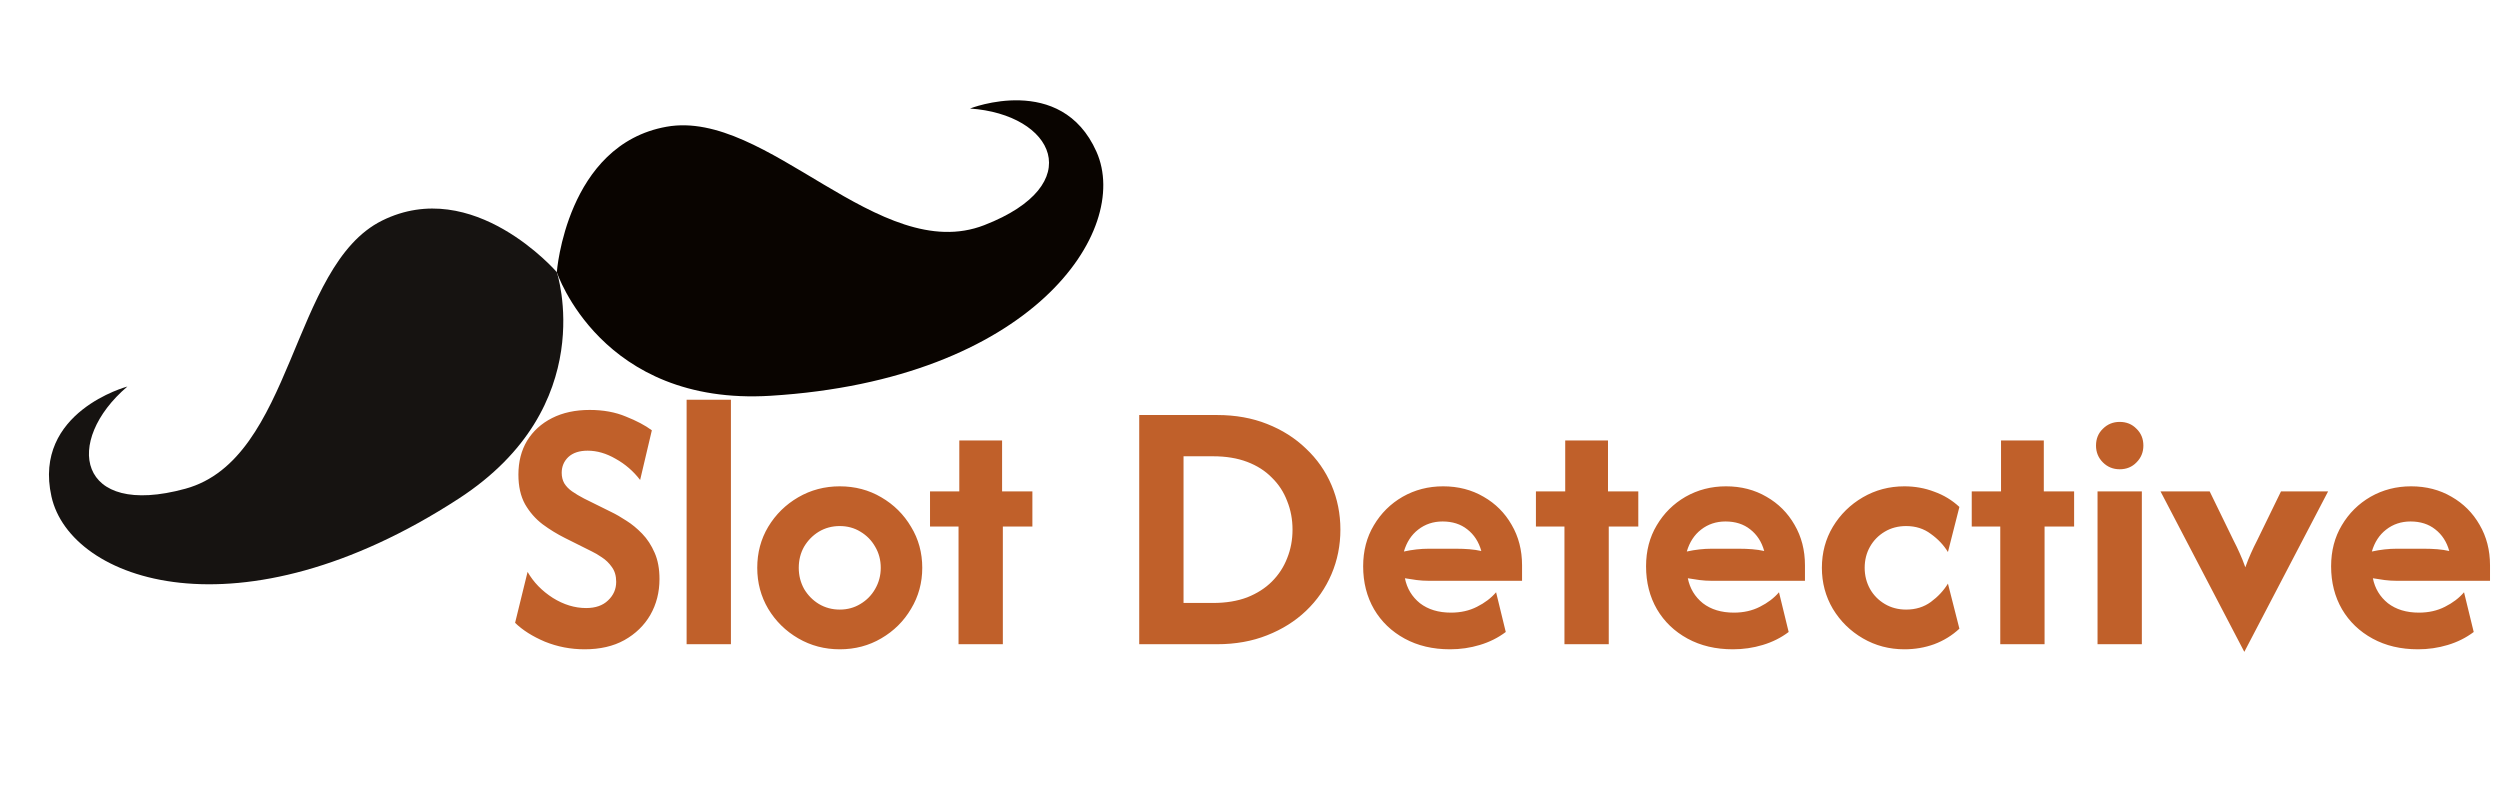 <svg width="394" height="126" viewBox="0 0 394 126" fill="none" xmlns="http://www.w3.org/2000/svg">
<path d="M92.135 102.33C89.942 102.33 87.855 101.929 85.875 101.127C83.922 100.297 82.356 99.307 81.179 98.157L83.146 90.13C84.082 91.762 85.407 93.127 87.119 94.224C88.831 95.294 90.584 95.829 92.376 95.829C93.848 95.829 94.998 95.428 95.828 94.625C96.684 93.822 97.112 92.846 97.112 91.695C97.112 90.759 96.885 89.983 96.43 89.368C96.002 88.752 95.48 88.244 94.865 87.843C94.276 87.441 93.754 87.133 93.299 86.919L89.045 84.792C87.814 84.177 86.637 83.455 85.514 82.625C84.39 81.769 83.467 80.712 82.744 79.455C82.049 78.197 81.701 76.645 81.701 74.799C81.701 72.766 82.156 70.987 83.066 69.462C84.002 67.936 85.313 66.746 86.999 65.89C88.684 65.034 90.664 64.606 92.938 64.606C95.079 64.606 96.978 64.953 98.637 65.649C100.323 66.318 101.687 67.04 102.731 67.816L100.885 75.642C99.814 74.251 98.53 73.14 97.032 72.311C95.56 71.455 94.089 71.027 92.617 71.027C91.306 71.027 90.289 71.361 89.567 72.03C88.871 72.699 88.524 73.528 88.524 74.518C88.524 75.134 88.657 75.682 88.925 76.164C89.219 76.645 89.634 77.073 90.169 77.448C90.704 77.823 91.333 78.197 92.055 78.572L96.35 80.699C97.072 81.047 97.861 81.501 98.717 82.063C99.573 82.598 100.403 83.281 101.206 84.11C102.008 84.939 102.664 85.943 103.172 87.12C103.68 88.271 103.935 89.648 103.935 91.254C103.935 93.341 103.453 95.227 102.49 96.912C101.527 98.571 100.162 99.896 98.396 100.886C96.657 101.849 94.57 102.33 92.135 102.33ZM108.21 101.528V63H115.193V101.528H108.21ZM132.345 102.33C129.964 102.33 127.783 101.755 125.803 100.605C123.823 99.454 122.245 97.903 121.068 95.949C119.917 93.996 119.342 91.842 119.342 89.488C119.342 87.107 119.917 84.953 121.068 83.026C122.245 81.073 123.823 79.522 125.803 78.371C127.783 77.221 129.964 76.645 132.345 76.645C134.753 76.645 136.934 77.221 138.887 78.371C140.867 79.522 142.432 81.073 143.582 83.026C144.76 84.953 145.348 87.107 145.348 89.488C145.348 91.842 144.76 93.996 143.582 95.949C142.432 97.903 140.867 99.454 138.887 100.605C136.934 101.755 134.753 102.33 132.345 102.33ZM132.345 96.07C133.549 96.07 134.633 95.775 135.596 95.187C136.586 94.598 137.362 93.809 137.924 92.819C138.512 91.802 138.806 90.692 138.806 89.488C138.806 88.257 138.512 87.147 137.924 86.157C137.362 85.167 136.586 84.378 135.596 83.789C134.633 83.2 133.549 82.906 132.345 82.906C131.141 82.906 130.044 83.2 129.054 83.789C128.091 84.378 127.315 85.167 126.726 86.157C126.165 87.147 125.884 88.257 125.884 89.488C125.884 90.692 126.165 91.802 126.726 92.819C127.315 93.809 128.091 94.598 129.054 95.187C130.044 95.775 131.141 96.07 132.345 96.07ZM151.066 101.528V82.986H146.571V77.448H151.186V69.421H157.929V77.448H162.704V82.986H158.049V101.528H151.066ZM179.541 101.528V65.408H191.822C194.712 65.408 197.334 65.876 199.688 66.813C202.069 67.749 204.116 69.047 205.829 70.706C207.568 72.338 208.905 74.251 209.842 76.445C210.778 78.639 211.247 80.98 211.247 83.468C211.247 85.956 210.778 88.297 209.842 90.491C208.905 92.685 207.568 94.612 205.829 96.27C204.116 97.903 202.069 99.187 199.688 100.123C197.334 101.06 194.712 101.528 191.822 101.528H179.541ZM186.525 95.026H191.18C193.213 95.026 195.006 94.732 196.558 94.143C198.11 93.528 199.407 92.699 200.451 91.655C201.521 90.585 202.324 89.354 202.859 87.963C203.421 86.572 203.702 85.073 203.702 83.468C203.702 81.863 203.421 80.364 202.859 78.973C202.324 77.555 201.521 76.324 200.451 75.281C199.407 74.211 198.11 73.381 196.558 72.793C195.006 72.204 193.213 71.91 191.18 71.91H186.525V95.026ZM228.519 102.33C225.817 102.33 223.435 101.769 221.375 100.645C219.315 99.521 217.71 97.983 216.559 96.03C215.409 94.05 214.833 91.789 214.833 89.247C214.833 86.812 215.395 84.659 216.519 82.786C217.643 80.886 219.154 79.388 221.054 78.291C222.98 77.194 225.107 76.645 227.435 76.645C229.816 76.645 231.943 77.194 233.816 78.291C235.689 79.361 237.161 80.833 238.231 82.705C239.328 84.578 239.876 86.705 239.876 89.087V91.535H225.188C224.519 91.535 223.877 91.495 223.261 91.414C222.646 91.334 222.031 91.24 221.415 91.133C221.736 92.739 222.526 94.05 223.783 95.066C225.067 96.056 226.699 96.551 228.679 96.551C230.204 96.551 231.569 96.244 232.773 95.628C234.004 95.013 235.007 94.25 235.783 93.341L237.308 99.601C236.104 100.511 234.739 101.193 233.214 101.648C231.716 102.103 230.151 102.33 228.519 102.33ZM221.255 86.919C222.592 86.625 223.904 86.478 225.188 86.478H229.442C230.191 86.478 230.9 86.505 231.569 86.558C232.238 86.612 232.867 86.705 233.455 86.839C233.054 85.394 232.318 84.257 231.248 83.428C230.204 82.598 228.907 82.184 227.355 82.184C225.883 82.184 224.599 82.612 223.502 83.468C222.432 84.297 221.683 85.448 221.255 86.919ZM246.557 101.528V82.986H242.062V77.448H246.678V69.421H253.42V77.448H258.196V82.986H253.54V101.528H246.557ZM273.104 102.33C270.402 102.33 268.021 101.769 265.96 100.645C263.9 99.521 262.295 97.983 261.144 96.03C259.994 94.05 259.419 91.789 259.419 89.247C259.419 86.812 259.981 84.659 261.104 82.786C262.228 80.886 263.74 79.388 265.639 78.291C267.566 77.194 269.693 76.645 272.02 76.645C274.402 76.645 276.529 77.194 278.402 78.291C280.275 79.361 281.746 80.833 282.816 82.705C283.913 84.578 284.462 86.705 284.462 89.087V91.535H269.773C269.104 91.535 268.462 91.495 267.847 91.414C267.231 91.334 266.616 91.24 266.001 91.133C266.322 92.739 267.111 94.05 268.368 95.066C269.653 96.056 271.285 96.551 273.265 96.551C274.79 96.551 276.154 96.244 277.358 95.628C278.589 95.013 279.592 94.25 280.368 93.341L281.893 99.601C280.689 100.511 279.325 101.193 277.8 101.648C276.301 102.103 274.736 102.33 273.104 102.33ZM265.84 86.919C267.178 86.625 268.489 86.478 269.773 86.478H274.027C274.776 86.478 275.485 86.505 276.154 86.558C276.823 86.612 277.452 86.705 278.04 86.839C277.639 85.394 276.903 84.257 275.833 83.428C274.79 82.598 273.492 82.184 271.94 82.184C270.469 82.184 269.184 82.612 268.087 83.468C267.017 84.297 266.268 85.448 265.84 86.919ZM300.132 102.33C297.751 102.33 295.571 101.755 293.591 100.605C291.611 99.454 290.032 97.903 288.855 95.949C287.705 93.996 287.129 91.842 287.129 89.488C287.129 87.107 287.705 84.953 288.855 83.026C290.032 81.073 291.611 79.522 293.591 78.371C295.571 77.221 297.751 76.645 300.132 76.645C301.791 76.645 303.356 76.926 304.828 77.488C306.326 78.023 307.651 78.826 308.801 79.896L306.995 87C306.326 85.903 305.43 84.953 304.306 84.15C303.209 83.321 301.912 82.906 300.413 82.906C299.156 82.906 298.032 83.2 297.042 83.789C296.052 84.378 295.276 85.167 294.714 86.157C294.153 87.147 293.872 88.257 293.872 89.488C293.872 90.692 294.153 91.802 294.714 92.819C295.276 93.809 296.052 94.598 297.042 95.187C298.032 95.775 299.156 96.07 300.413 96.07C301.912 96.07 303.209 95.668 304.306 94.866C305.43 94.036 306.326 93.073 306.995 91.976L308.801 99.08C307.651 100.15 306.326 100.966 304.828 101.528C303.356 102.063 301.791 102.33 300.132 102.33ZM315.241 101.528V82.986H310.746V77.448H315.362V69.421H322.104V77.448H326.88V82.986H322.224V101.528H315.241ZM330.572 101.528V77.448H337.555V101.528H330.572ZM334.064 73.956C333.02 73.956 332.137 73.595 331.415 72.873C330.692 72.15 330.331 71.267 330.331 70.224C330.331 69.154 330.692 68.271 331.415 67.575C332.137 66.853 333.02 66.492 334.064 66.492C335.134 66.492 336.017 66.853 336.712 67.575C337.435 68.271 337.796 69.154 337.796 70.224C337.796 71.267 337.435 72.15 336.712 72.873C336.017 73.595 335.134 73.956 334.064 73.956ZM353.704 102.732L340.5 77.448H348.246L352.018 85.194C352.366 85.863 352.687 86.531 352.981 87.2C353.276 87.843 353.57 88.578 353.864 89.408C354.159 88.578 354.453 87.843 354.747 87.2C355.041 86.531 355.363 85.863 355.71 85.194L359.483 77.448H366.907L353.704 102.732ZM381.068 102.33C378.366 102.33 375.985 101.769 373.924 100.645C371.864 99.521 370.259 97.983 369.108 96.03C367.958 94.05 367.383 91.789 367.383 89.247C367.383 86.812 367.945 84.659 369.068 82.786C370.192 80.886 371.704 79.388 373.603 78.291C375.53 77.194 377.657 76.645 379.985 76.645C382.366 76.645 384.493 77.194 386.366 78.291C388.239 79.361 389.71 80.833 390.78 82.705C391.877 84.578 392.426 86.705 392.426 89.087V91.535H377.737C377.068 91.535 376.426 91.495 375.811 91.414C375.195 91.334 374.58 91.24 373.965 91.133C374.286 92.739 375.075 94.05 376.332 95.066C377.617 96.056 379.249 96.551 381.229 96.551C382.754 96.551 384.118 96.244 385.322 95.628C386.553 95.013 387.556 94.25 388.332 93.341L389.857 99.601C388.653 100.511 387.289 101.193 385.764 101.648C384.265 102.103 382.7 102.33 381.068 102.33ZM373.804 86.919C375.142 86.625 376.453 86.478 377.737 86.478H381.991C382.74 86.478 383.449 86.505 384.118 86.558C384.787 86.612 385.416 86.705 386.004 86.839C385.603 85.394 384.867 84.257 383.797 83.428C382.754 82.598 381.456 82.184 379.904 82.184C378.433 82.184 377.148 82.612 376.052 83.468C374.981 84.297 374.232 85.448 373.804 86.919Z" fill="#C0602A"/>
<path d="M87.754 42.891C87.754 42.891 89.251 22.796 105.052 19.973C120.854 17.149 138.579 41.898 155.109 35.488C171.639 29.078 166.075 18.006 152.869 17.104C152.869 17.104 167.244 11.406 172.804 23.913C178.365 36.42 162.537 59.849 121.433 62.374C94.724 64.017 87.754 42.891 87.754 42.891Z" fill="#090400"/>
<path d="M87.754 42.891C87.754 42.891 74.593 27.633 60.214 34.767C45.835 41.9 46.317 72.338 29.218 77.023C12.119 81.709 10.003 69.499 20.078 60.916C20.078 60.916 5.135 64.891 8.109 78.251C11.083 91.611 37.745 101.022 72.282 78.591C94.724 64.017 87.754 42.891 87.754 42.891Z" fill="#161311"/>
</svg>
